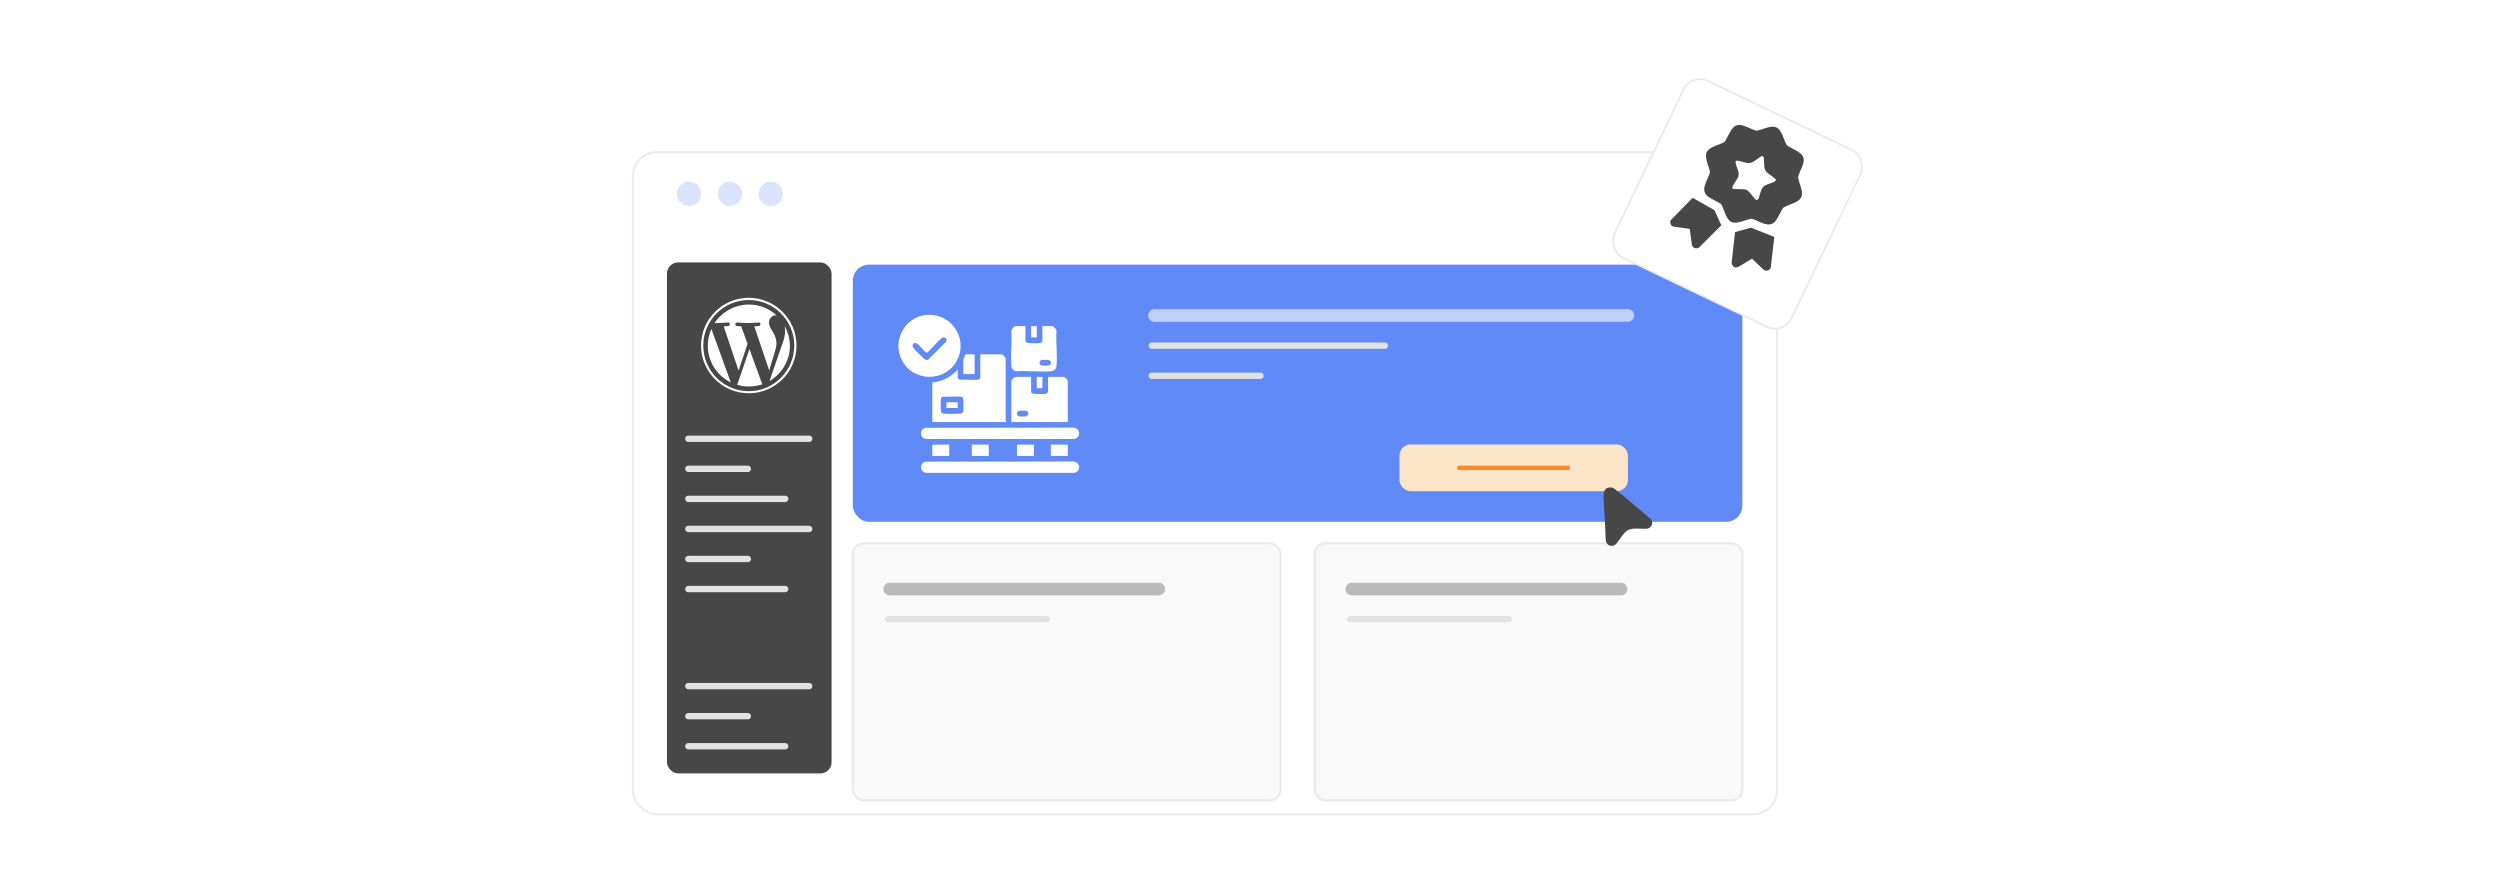 <?xml version="1.0" encoding="UTF-8"?><svg id="Layer_1" xmlns="http://www.w3.org/2000/svg" xmlns:xlink="http://www.w3.org/1999/xlink" viewBox="0 0 860 300"><defs><filter id="drop-shadow-1" x="207.906" y="42.686" width="413.28" height="247.2" filterUnits="userSpaceOnUse"><feOffset dx="0" dy="3.873"/><feGaussianBlur result="blur" stdDeviation="3.098"/><feFlood flood-color="#444" flood-opacity=".09"/><feComposite in2="blur" operator="in"/><feComposite in="SourceGraphic"/></filter><filter id="drop-shadow-2" x="546.851" y="18.031" width="105.12" height="105.12" filterUnits="userSpaceOnUse"><feOffset dx="0" dy="3.845"/><feGaussianBlur result="blur-2" stdDeviation="3.076"/><feFlood flood-color="#444" flood-opacity=".09"/><feComposite in2="blur-2" operator="in"/><feComposite in="SourceGraphic"/></filter><filter id="drop-shadow-3" x="539.52" y="155.66" width="41.04" height="44.16" filterUnits="userSpaceOnUse"><feOffset dx="0" dy="5"/><feGaussianBlur result="blur-3" stdDeviation="4"/><feFlood flood-color="#444" flood-opacity=".09"/><feComposite in2="blur-3" operator="in"/><feComposite in="SourceGraphic"/></filter></defs><rect x="217.709" y="48.484" width="393.577" height="227.769" rx="8.251" ry="8.251" fill="#fff" filter="url(#drop-shadow-1)" stroke="#eaeaea" stroke-miterlimit="10" stroke-width=".659"/><circle cx="237.03" cy="66.668" r="4.191" fill="#dbe4fe"/><circle cx="251.081" cy="66.668" r="4.191" fill="#dbe4fe"/><circle cx="265.132" cy="66.668" r="4.191" fill="#dbe4fe"/><rect x="229.431" y="90.273" width="56.634" height="175.777" rx="3.845" ry="3.845" fill="#474747"/><path d="M243.476,118.861c0,5.594,3.212,10.412,7.903,12.675l-6.651-18.387c-.775,1.786-1.252,3.69-1.252,5.712ZM267.098,118.147c0-1.724-.657-2.976-1.191-3.869-.713-1.191-1.37-2.14-1.37-3.33,0-1.309,1.011-2.499,2.381-2.499h.18c-2.499-2.32-5.83-3.69-9.519-3.69-4.737.041-9.15,2.427-11.782,6.368h.893c1.488,0,3.746-.18,3.746-.18.775-.062.831,1.073.118,1.191,0,0-.775.118-1.606.118l5.116,15.231,3.094-9.222-2.201-6.009-1.488-.118c-.775-.062-.657-1.191.062-1.191,0,0,2.32.18,3.69.18,1.488,0,3.746-.18,3.746-.18.775-.062.831,1.073.118,1.191,0,0-.775.118-1.606.118l5.116,15.175,1.437-4.701c.595-1.965,1.073-3.33,1.073-4.583h-.01.005ZM257.814,120.108l-4.223,12.26c1.247.359,2.617.595,3.987.595,1.668,0,3.212-.308,4.701-.775-.062-.062-.062-.118-.118-.18l-4.341-11.9h-.005ZM269.956,112.138l.118,1.437c0,1.437-.236,3.033-1.073,5.06l-4.285,12.434c4.167-2.438,7.02-6.964,7.02-12.198-.062-2.438-.713-4.701-1.786-6.723v-.01h.005ZM257.578,102.439c-9.042,0-16.422,7.379-16.422,16.422s7.379,16.422,16.422,16.422,16.422-7.379,16.422-16.422-7.379-16.422-16.422-16.422ZM257.578,134.569c-8.626,0-15.647-7.02-15.647-15.708.01-8.637,7.01-15.636,15.647-15.647,8.637.015,15.636,7.01,15.647,15.647,0,8.688-7.02,15.708-15.647,15.708Z" fill="#fff"/><line x1="236.784" y1="150.934" x2="278.373" y2="150.934" fill="none" stroke="#e2e2e2" stroke-linecap="round" stroke-miterlimit="10" stroke-width="2.18"/><line x1="236.784" y1="161.274" x2="257.257" y2="161.274" fill="none" stroke="#e2e2e2" stroke-linecap="round" stroke-miterlimit="10" stroke-width="2.18"/><line x1="236.784" y1="171.613" x2="270.101" y2="171.613" fill="none" stroke="#e2e2e2" stroke-linecap="round" stroke-miterlimit="10" stroke-width="2.18"/><line x1="236.784" y1="181.953" x2="278.373" y2="181.953" fill="none" stroke="#e2e2e2" stroke-linecap="round" stroke-miterlimit="10" stroke-width="2.18"/><line x1="236.784" y1="192.293" x2="257.257" y2="192.293" fill="none" stroke="#e2e2e2" stroke-linecap="round" stroke-miterlimit="10" stroke-width="2.18"/><line x1="236.784" y1="202.633" x2="270.101" y2="202.633" fill="none" stroke="#e2e2e2" stroke-linecap="round" stroke-miterlimit="10" stroke-width="2.18"/><line x1="236.784" y1="236.027" x2="278.373" y2="236.027" fill="none" stroke="#e2e2e2" stroke-linecap="round" stroke-miterlimit="10" stroke-width="2.18"/><line x1="236.784" y1="246.367" x2="257.257" y2="246.367" fill="none" stroke="#e2e2e2" stroke-linecap="round" stroke-miterlimit="10" stroke-width="2.18"/><line x1="236.784" y1="256.706" x2="270.101" y2="256.706" fill="none" stroke="#e2e2e2" stroke-linecap="round" stroke-miterlimit="10" stroke-width="2.18"/><rect x="293.367" y="91.053" width="306.002" height="88.458" rx="5.546" ry="5.546" fill="#618af9"/><rect x="293.367" y="186.869" width="147.13" height="88.458" rx="3.845" ry="3.845" fill="#f9f9f9" stroke="#eaeaea" stroke-miterlimit="10" stroke-width=".769"/><rect x="452.24" y="186.869" width="147.13" height="88.458" rx="3.845" ry="3.845" fill="#f9f9f9" stroke="#eaeaea" stroke-miterlimit="10" stroke-width=".769"/><line x1="397.128" y1="108.521" x2="559.999" y2="108.521" fill="none" stroke="#bfd0fe" stroke-linecap="round" stroke-miterlimit="10" stroke-width="4.36"/><line x1="396.209" y1="118.891" x2="476.386" y2="118.891" fill="none" stroke="#e2e2e2" stroke-linecap="round" stroke-miterlimit="10" stroke-width="2.18"/><line x1="396.209" y1="129.262" x2="433.599" y2="129.262" fill="none" stroke="#e2e2e2" stroke-linecap="round" stroke-miterlimit="10" stroke-width="2.18"/><rect x="481.416" y="152.887" width="78.583" height="16.084" rx="3.845" ry="3.845" fill="#fce6c9"/><line x1="502.013" y1="160.929" x2="539.403" y2="160.929" fill="none" stroke="#f58b2a" stroke-linecap="round" stroke-miterlimit="10" stroke-width="1.542"/><line x1="306.041" y1="202.633" x2="398.621" y2="202.633" fill="none" stroke="#bababa" stroke-linecap="round" stroke-miterlimit="10" stroke-width="4.36"/><line x1="305.415" y1="213.003" x2="360.038" y2="213.003" fill="none" stroke="#e2e2e2" stroke-linecap="round" stroke-miterlimit="10" stroke-width="2.18"/><line x1="465.044" y1="202.633" x2="557.625" y2="202.633" fill="none" stroke="#bababa" stroke-linecap="round" stroke-miterlimit="10" stroke-width="4.36"/><line x1="464.418" y1="213.003" x2="519.042" y2="213.003" fill="none" stroke="#e2e2e2" stroke-linecap="round" stroke-miterlimit="10" stroke-width="2.18"/><path d="M345.959,145.184h-25.244v-13.591c3.443-.355,6.452-1.931,8.738-4.49v2.852c0,.192.537.692.796.66,1.914-.119,4.061.184,5.946.013.347-.031,1.026-.273,1.026-.673v-8.07h7.221c.487,0,1.517,1.035,1.517,1.517v21.783ZM324.321,136.473c-.445.134-.644.433-.696.882-.068.587-.067,4.023.094,4.401.143.336.47.478.816.519,1.325.155,4.479.127,5.834.003.617-.056.952-.257,1.028-.913.068-.585.067-4.023-.094-4.401-.172-.404-.537-.486-.934-.522-1.911-.173-4.107.119-6.048.032Z" fill="#fff"/><path d="M318.626,108.329c8.432-.818,14.543,8.003,10.604,15.579-4.05,7.789-15.352,7.579-19.139-.32-3.161-6.595,1.259-14.553,8.535-15.258ZM324.322,116.083c-.848.188-4.984,5.215-5.505,5.307-.948-.444-2.738-3.071-3.557-3.335-1.074-.346-1.738.709-1.041,1.647.444.597,3.308,3.48,3.886,3.881.487.338.95.367,1.398-.058l5.929-5.964c.439-.83-.177-1.684-1.11-1.478Z" fill="#fff"/><path d="M354.697,129.651v5.157c0,.4.678.642,1.026.673.863.078,3.195.113,4.004-.013.272-.043.796-.407.796-.66v-5.157h5.279c.487,0,1.517,1.035,1.517,1.517v14.016h-19.419v-14.016c0-.487,1.035-1.517,1.517-1.517h5.279ZM350.536,141.327c-.893.199-.936,1.597-.093,1.861.358.112,2.077.111,2.487.047,1.006-.157,1.064-1.608.196-1.88-.35-.11-2.213-.113-2.59-.028Z" fill="#fff"/><path d="M318.377,147.155l50.95-.034c2.541.224,2.475,3.696,0,3.893h-50.62c-2.354-.208-2.548-3.285-.33-3.859Z" fill="#fff"/><path d="M318.377,158.805l50.95-.034c2.541.224,2.475,3.696,0,3.893h-50.62c-2.354-.208-2.548-3.285-.33-3.859Z" fill="#fff"/><path d="M352.755,112.176v5.157c0,.4.678.642,1.026.673.863.078,3.195.113,4.004-.013.272-.043.796-.407.796-.66v-5.157h3.338c.551,0,1.523,1.037,1.506,1.649-.237,3.871.353,8.19.016,12.008-.106,1.203-.836,1.794-2.002,1.881-3.798.282-7.943-.222-11.778-.005-1.034-.129-1.673-.844-1.764-1.876-.334-3.787.26-8.059.005-11.898-.062-.654.932-1.759,1.517-1.759h3.338ZM358.304,123.852c-.893.199-.936,1.597-.093,1.861.358.112,2.077.111,2.487.047,1.006-.157,1.064-1.608.196-1.88-.35-.11-2.213-.113-2.59-.028Z" fill="#fff"/><path d="M335.279,121.885v6.796h-3.884v-4.915c0-.331.677-1.396.607-1.881h3.277Z" fill="#fff"/><rect x="320.715" y="152.951" width="5.826" height="3.883" fill="#fff"/><rect x="334.308" y="152.951" width="5.826" height="3.883" fill="#fff"/><rect x="349.843" y="152.951" width="5.826" height="3.883" fill="#fff"/><rect x="361.494" y="152.951" width="5.826" height="3.883" fill="#fff"/><rect x="354.697" y="112.176" width="1.942" height="3.883" fill="#fff"/><rect x="356.639" y="129.651" width="1.942" height="3.883" fill="#fff"/><rect x="325.569" y="138.388" width="3.884" height="1.942" fill="#fff"/><rect x="565.626" y="32.925" width="67.486" height="67.486" rx="6.252" ry="6.252" transform="translate(87.565 -252.306) rotate(25.586)" fill="#fff" filter="url(#drop-shadow-2)" stroke="#eaeaea" stroke-miterlimit="10" stroke-width=".625"/><path d="M610.655,43.672c2.432.726,2.785,4.422,4.027,6.309,1.55,1.227,4.875,2.115,5.627,4.039.799,2.045-1.331,4.865-1.783,6.868.224,1.651,1.051,3.354,1.317,4.977.632,3.848-4.096,4.055-6.431,5.598-.875,1.343-1.547,3.049-2.461,4.341-2.193,3.102-5.663.211-8.329-.574-1.99.22-5.101,2.016-7.006,1.137-1.908-.88-2.501-4.457-3.535-6.16-1.36-.889-3.003-1.567-4.34-2.461-3.265-2.184-.268-5.723.496-8.446-.261-1.933-2.001-5.082-1.149-6.929.901-1.954,4.492-2.511,6.212-3.593.846-1.349,1.521-2.981,2.409-4.283,2.215-3.25,5.598-.343,8.359.453,1.822-.132,4.845-1.798,6.588-1.278ZM606.023,53.693c-1.699.848-2.929,2.689-5.005,2.369-.714-.11-3.148-.916-3.614-.784-.338.096-.39.316-.352.627.188,1.554,1.466,3.3.907,4.904-.334.957-2.048,2.988-2.052,3.699-.001.131-.003.233.104.33.511.459,3.778-.033,4.878.52,1.032.519,2.723,3.325,3.377,3.433.253-.001.481-.18.596-.397.659-1.253.686-3.137,1.781-4.194.976-.941,3.021-1.111,3.99-1.856.448-.344.247-.645-.081-.966-.901-.881-2.65-1.686-3.259-2.769-.642-1.143-.314-3.218-.593-4.507-.082-.296-.378-.478-.678-.407Z" fill="#474747"/><path d="M592.12,77.49l-7.519,7.544c-.953.728-2.092.415-2.571-.69l-.759-5.614-5.623-.77c-.914-.331-1.281-1.332-.924-2.214l7.555-7.691,7.523,4.263,2.316,5.173Z" fill="#474747"/><path d="M610.367,81.504l-1.252,10.707c-.481.862-1.538,1.189-2.38.621l-4.05-3.85-4.849,2.929c-1.14.37-2.093-.406-2.151-1.569l1.166-10.498,5.48-1.529,8.036,3.189Z" fill="#474747"/><g filter="url(#drop-shadow-3)"><path d="M553.597,162.691c.967-.132,1.474.224,2.184.773,4.158,3.215,8.07,6.8,12.15,10.106,1.022,1.308.174,3.173-1.465,3.302-1.978.156-4.811-.443-6.537.532-1.494.844-2.726,3.319-3.91,4.626-.94,1.037-2.558,1.034-3.322-.189-.508-.814-.393-3.117-.448-4.161-.176-3.332-.384-6.666-.528-9.999-.077-1.768-.612-4.651,1.875-4.99Z" fill="#474747"/></g></svg>